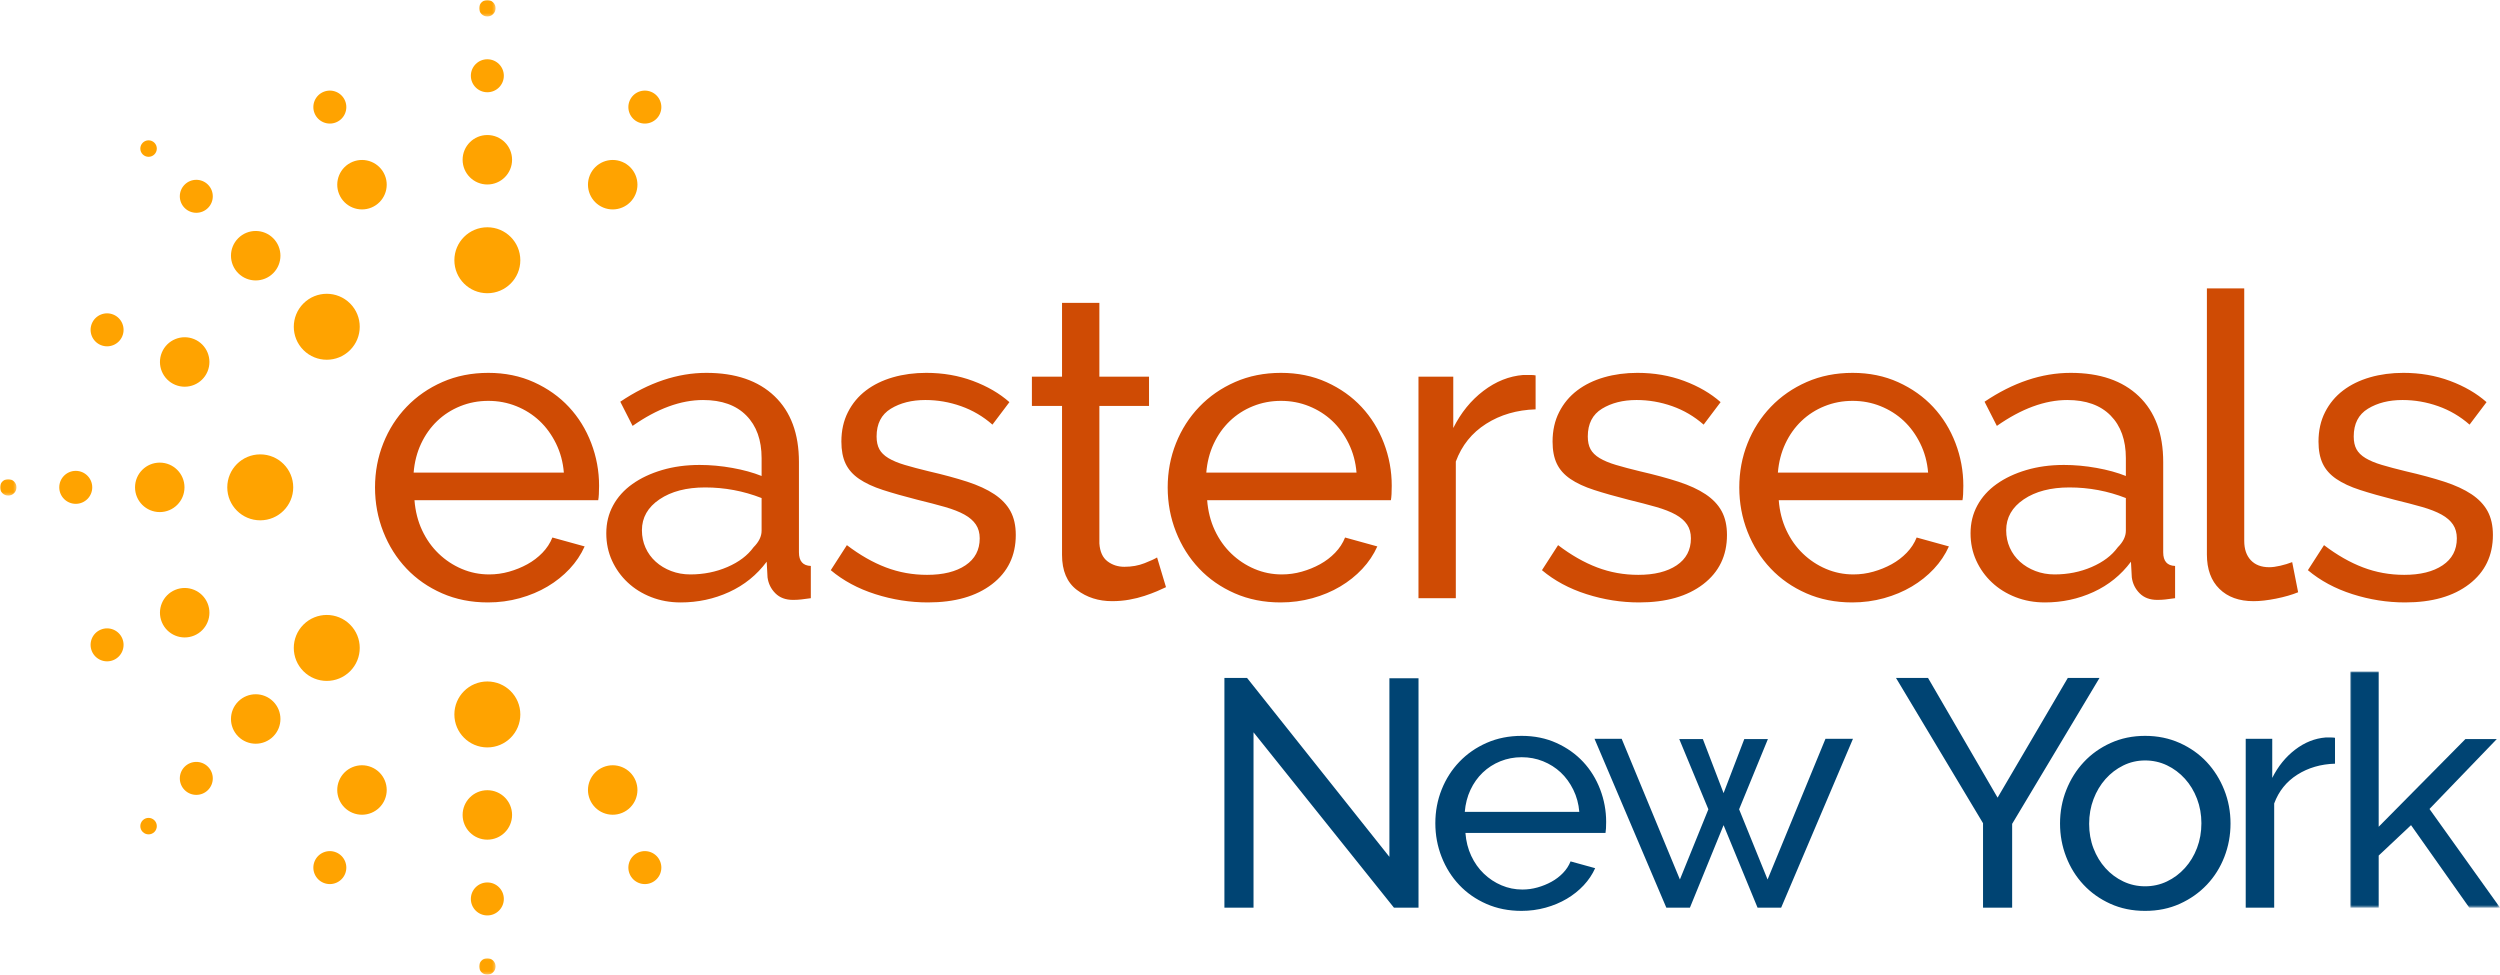 <svg xmlns="http://www.w3.org/2000/svg" xmlns:xlink="http://www.w3.org/1999/xlink" width="861.702" height="335.959"><defs><path id="a" d="M0 0h5.684v5.682H0z"/><path id="c" d="M0 0h5.684v5.682H0z"/><path id="e" d="M0 0h5.682v5.684H0z"/><path id="g" d="M0 0h51.628v81.4H0z"/></defs><g fill="none" fill-rule="evenodd"><path fill="#CF4B04" d="M194.349 162.89c-.293-3.607-1.195-6.949-2.704-10.02-1.514-3.071-3.417-5.677-5.706-7.825-2.292-2.143-4.95-3.825-7.971-5.046-3.024-1.219-6.242-1.828-9.654-1.828-3.414 0-6.632.609-9.653 1.828-3.023 1.221-5.681 2.925-7.973 5.118-2.291 2.195-4.146 4.806-5.557 7.827-1.414 3.023-2.268 6.339-2.56 9.946h51.778Zm-26.181 44.757c-5.753 0-11.02-1.048-15.797-3.143-4.778-2.097-8.874-4.95-12.286-8.557-3.414-3.607-6.071-7.827-7.971-12.652-1.903-4.827-2.853-9.922-2.853-15.284 0-5.364.95-10.436 2.853-15.213 1.9-4.778 4.581-8.972 8.043-12.578 3.46-3.607 7.582-6.46 12.36-8.559 4.777-2.095 10.042-3.143 15.797-3.143 5.752 0 10.993 1.074 15.724 3.217 4.728 2.145 8.751 4.998 12.067 8.557 3.314 3.56 5.872 7.704 7.679 12.432 1.804 4.731 2.706 9.631 2.706 14.701 0 1.072-.026 2.049-.074 2.925-.05.878-.122 1.562-.218 2.049h-63.335c.293 3.801 1.171 7.265 2.633 10.383 1.463 3.121 3.364 5.803 5.706 8.045 2.339 2.246 4.995 4 7.97 5.266 2.974 1.268 6.119 1.901 9.435 1.901 2.34 0 4.629-.315 6.875-.95 2.241-.634 4.336-1.486 6.289-2.56 1.948-1.071 3.679-2.388 5.192-3.95 1.51-1.557 2.655-3.312 3.437-5.265l11.116 3.072c-1.269 2.829-2.997 5.411-5.192 7.752-2.194 2.34-4.73 4.365-7.605 6.069-2.879 1.708-6.07 3.049-9.581 4.024-3.51.972-7.167 1.461-10.97 1.461ZM237.935 197.994c4.581 0 8.85-.852 12.799-2.56 3.949-1.704 6.947-3.972 8.995-6.801 1.85-1.852 2.779-3.753 2.779-5.705v-11.261c-6.243-2.438-12.727-3.657-19.455-3.657-6.435 0-11.678 1.366-15.722 4.094-4.049 2.732-6.072 6.289-6.072 10.677 0 2.148.415 4.147 1.245 5.999.828 1.854 1.997 3.46 3.51 4.826 1.51 1.367 3.29 2.437 5.339 3.219 2.047.78 4.242 1.169 6.582 1.169m-3.364 9.653c-3.609 0-6.973-.609-10.092-1.828-3.124-1.217-5.828-2.899-8.118-5.046-2.293-2.143-4.095-4.656-5.413-7.533-1.317-2.874-1.974-6.018-1.974-9.434 0-3.51.779-6.702 2.341-9.579 1.558-2.877 3.777-5.341 6.654-7.388 2.875-2.049 6.289-3.656 10.239-4.827 3.949-1.169 8.263-1.755 12.945-1.755 3.705 0 7.459.343 11.263 1.025 3.803.682 7.167 1.608 10.092 2.779v-6.145c0-6.239-1.756-11.139-5.267-14.699-3.508-3.559-8.482-5.339-14.918-5.339-7.704 0-15.798 2.975-24.282 8.921l-4.24-8.336c9.848-6.63 19.746-9.946 29.691-9.946 10.042 0 17.869 2.683 23.477 8.045 5.605 5.364 8.41 12.922 8.41 22.671v31.155c0 3.025 1.365 4.585 4.095 4.681v11.117c-1.367.192-2.485.338-3.363.437-.878.098-1.807.146-2.779.146-2.538 0-4.559-.754-6.071-2.266-1.513-1.511-2.413-3.34-2.706-5.484l-.291-5.413c-3.416 4.584-7.73 8.071-12.947 10.457-5.216 2.389-10.8 3.584-16.746 3.584M319.843 207.647c-6.142 0-12.191-.95-18.138-2.853-5.948-1.901-11.066-4.653-15.356-8.263l5.557-8.63c4.485 3.415 8.97 5.975 13.456 7.679 4.485 1.708 9.216 2.56 14.188 2.56 5.559 0 9.97-1.096 13.238-3.291 3.266-2.194 4.899-5.289 4.899-9.289 0-1.85-.438-3.436-1.317-4.753-.876-1.316-2.193-2.46-3.947-3.436-1.756-.975-4-1.851-6.73-2.635-2.73-.777-5.9-1.606-9.507-2.484-4.585-1.173-8.534-2.291-11.848-3.366-3.316-1.07-6.047-2.339-8.19-3.801-2.147-1.464-3.707-3.22-4.681-5.266-.976-2.049-1.461-4.584-1.461-7.607 0-3.803.753-7.191 2.267-10.164 1.509-2.975 3.583-5.461 6.215-7.462 2.632-1.997 5.727-3.508 9.288-4.533 3.559-1.024 7.386-1.535 11.481-1.535 5.754 0 11.117.926 16.091 2.778 4.972 1.855 9.164 4.293 12.578 7.314l-5.85 7.752c-3.217-2.826-6.826-4.947-10.824-6.363-3.999-1.414-8.095-2.121-12.287-2.121-4.679 0-8.655 1-11.921 2.999-3.268 1.999-4.9 5.192-4.9 9.579 0 1.756.315 3.22.953 4.389.632 1.17 1.68 2.193 3.143 3.071 1.464.878 3.339 1.66 5.632 2.342 2.289.683 5.046 1.415 8.263 2.193 5.071 1.17 9.483 2.365 13.238 3.584 3.753 1.221 6.875 2.659 9.361 4.315 2.486 1.66 4.338 3.609 5.559 5.849 1.217 2.246 1.826 4.975 1.826 8.192 0 7.119-2.73 12.777-8.189 16.967-5.463 4.194-12.825 6.289-22.087 6.289M401.897 202.383c-.782.391-1.806.854-3.073 1.389-1.267.538-2.705 1.075-4.314 1.608-1.609.537-3.365.975-5.265 1.317-1.901.341-3.878.511-5.925.511-4.681 0-8.726-1.291-12.141-3.875-3.412-2.584-5.118-6.606-5.118-12.066v-51.342h-10.385v-10.092h10.385v-25.451h12.871v25.451h17.113v10.092h-17.113v47.392c.194 2.828 1.121 4.878 2.779 6.143 1.658 1.269 3.606 1.902 5.852 1.902 2.534 0 4.85-.415 6.947-1.243 2.096-.828 3.534-1.485 4.314-1.976l3.073 10.24ZM467.568 162.89c-.293-3.607-1.195-6.949-2.707-10.02-1.511-3.071-3.414-5.677-5.703-7.825-2.293-2.143-4.95-3.825-7.973-5.046-3.023-1.219-6.241-1.828-9.653-1.828-3.414 0-6.632.609-9.654 1.828-3.023 1.221-5.681 2.925-7.97 5.118-2.292 2.195-4.147 4.806-5.56 7.827-1.413 3.023-2.265 6.339-2.56 9.946h51.78Zm-26.183 44.757c-5.754 0-11.018-1.048-15.795-3.143-4.78-2.097-8.874-4.95-12.286-8.557-3.416-3.607-6.071-7.827-7.973-12.652-1.901-4.827-2.851-9.922-2.851-15.284 0-5.364.95-10.436 2.851-15.213 1.902-4.778 4.583-8.972 8.045-12.578 3.461-3.607 7.58-6.46 12.36-8.559 4.775-2.095 10.042-3.143 15.796-3.143 5.753 0 10.994 1.074 15.723 3.217 4.73 2.145 8.751 4.998 12.067 8.557 3.314 3.56 5.874 7.704 7.678 12.432 1.805 4.731 2.707 9.631 2.707 14.701 0 1.072-.026 2.049-.072 2.925-.052.878-.125 1.562-.221 2.049h-63.331c.292 3.801 1.168 7.265 2.632 10.383 1.461 3.121 3.364 5.803 5.703 8.045 2.34 2.246 4.997 4 7.972 5.266 2.975 1.268 6.118 1.901 9.434 1.901 2.34 0 4.631-.315 6.875-.95 2.243-.634 4.338-1.486 6.289-2.56 1.95-1.071 3.681-2.388 5.193-3.95 1.511-1.557 2.656-3.312 3.438-5.265l11.116 3.072c-1.269 2.829-2.999 5.411-5.192 7.752-2.194 2.34-4.731 4.365-7.606 6.069-2.877 1.708-6.071 3.049-9.581 4.024-3.511.972-7.167 1.461-10.971 1.461ZM529.292 141.096c-6.438.196-12.117 1.852-17.041 4.972-4.924 3.123-8.41 7.46-10.459 13.019v47.099h-12.871v-76.353h11.993v17.699c2.634-5.267 6.095-9.532 10.387-12.799 4.29-3.266 8.871-5.094 13.749-5.486h2.486c.681 0 1.265.05 1.756.147v11.702ZM564.979 207.647c-6.143 0-12.192-.95-18.138-2.853-5.95-1.901-11.068-4.653-15.358-8.263l5.559-8.63c4.483 3.415 8.97 5.975 13.456 7.679 4.483 1.708 9.214 2.56 14.188 2.56 5.557 0 9.97-1.096 13.238-3.291 3.266-2.194 4.899-5.289 4.899-9.289 0-1.85-.439-3.436-1.317-4.753-.878-1.316-2.195-2.46-3.949-3.436-1.756-.975-4-1.851-6.728-2.635-2.731-.777-5.9-1.606-9.507-2.484-4.585-1.173-8.535-2.291-11.848-3.366-3.316-1.07-6.049-2.339-8.19-3.801-2.145-1.464-3.709-3.22-4.681-5.266-.976-2.049-1.464-4.584-1.464-7.607 0-3.803.754-7.191 2.268-10.164 1.509-2.975 3.582-5.461 6.217-7.462 2.632-1.997 5.727-3.508 9.286-4.533 3.56-1.024 7.39-1.535 11.483-1.535 5.752 0 11.117.926 16.091 2.778 4.972 1.855 9.164 4.293 12.576 7.314l-5.85 7.752c-3.218-2.826-6.824-4.947-10.824-6.363-4-1.414-8.093-2.121-12.285-2.121-4.679 0-8.655 1-11.921 2.999-3.27 1.999-4.899 5.192-4.899 9.579 0 1.756.314 3.22.95 4.389.633 1.17 1.682 2.193 3.145 3.071 1.462.878 3.338 1.66 5.632 2.342 2.289.683 5.044 1.415 8.263 2.193 5.068 1.17 9.483 2.365 13.236 3.584 3.754 1.221 6.875 2.659 9.363 4.315 2.486 1.66 4.338 3.609 5.557 5.849 1.219 2.246 1.828 4.975 1.828 8.192 0 7.119-2.73 12.777-8.189 16.967-5.463 4.194-12.825 6.289-22.087 6.289M664.584 162.89c-.293-3.607-1.195-6.949-2.707-10.02-1.511-3.071-3.414-5.677-5.703-7.825-2.293-2.143-4.95-3.825-7.973-5.046-3.023-1.219-6.241-1.828-9.653-1.828-3.414 0-6.632.609-9.654 1.828-3.023 1.221-5.681 2.925-7.97 5.118-2.294 2.195-4.147 4.806-5.56 7.827-1.413 3.023-2.265 6.339-2.56 9.946h51.78Zm-26.183 44.757c-5.754 0-11.018-1.048-15.795-3.143-4.78-2.097-8.874-4.95-12.286-8.557-3.416-3.607-6.071-7.827-7.973-12.652-1.901-4.827-2.851-9.922-2.851-15.284 0-5.364.95-10.436 2.851-15.213 1.902-4.778 4.583-8.972 8.045-12.578 3.461-3.607 7.58-6.46 12.359-8.559 4.776-2.095 10.043-3.143 15.797-3.143 5.753 0 10.994 1.074 15.723 3.217 4.73 2.145 8.751 4.998 12.067 8.557 3.314 3.56 5.874 7.704 7.678 12.432 1.805 4.731 2.707 9.631 2.707 14.701 0 1.072-.026 2.049-.072 2.925-.052.878-.125 1.562-.221 2.049h-63.331c.29 3.801 1.168 7.265 2.632 10.383 1.461 3.121 3.364 5.803 5.704 8.045 2.339 2.246 4.996 4 7.971 5.266 2.975 1.268 6.118 1.901 9.434 1.901 2.34 0 4.631-.315 6.875-.95 2.243-.634 4.336-1.486 6.289-2.56 1.95-1.071 3.681-2.388 5.193-3.95 1.511-1.557 2.656-3.312 3.438-5.265l11.116 3.072c-1.269 2.829-2.999 5.411-5.192 7.752-2.194 2.34-4.732 4.365-7.606 6.069-2.877 1.708-6.071 3.049-9.582 4.024-3.51.972-7.166 1.461-10.97 1.461ZM708.168 197.994c4.585 0 8.851-.852 12.799-2.56 3.951-1.704 6.948-3.972 8.995-6.801 1.853-1.852 2.781-3.753 2.781-5.705v-11.261c-6.241-2.438-12.726-3.657-19.455-3.657-6.435 0-11.678 1.366-15.724 4.094-4.045 2.732-6.07 6.289-6.07 10.677 0 2.148.415 4.147 1.245 5.999.826 1.854 1.997 3.46 3.508 4.826 1.512 1.367 3.292 2.437 5.341 3.219 2.049.78 4.24 1.169 6.58 1.169m-3.362 9.653c-3.609 0-6.975-.609-10.092-1.828-3.122-1.217-5.828-2.899-8.118-5.046-2.293-2.143-4.097-4.656-5.412-7.533-1.316-2.874-1.975-6.018-1.975-9.434 0-3.51.78-6.702 2.339-9.579 1.56-2.877 3.779-5.341 6.656-7.388 2.875-2.049 6.291-3.656 10.239-4.827 3.949-1.169 8.263-1.755 12.945-1.755 3.705 0 7.46.343 11.261 1.025 3.803.682 7.169 1.608 10.094 2.779v-6.145c0-6.239-1.756-11.139-5.265-14.699-3.512-3.559-8.486-5.339-14.922-5.339-7.702 0-15.795 2.975-24.277 8.921l-4.243-8.336c9.848-6.63 19.746-9.946 29.694-9.946 10.039 0 17.864 2.683 23.474 8.045 5.607 5.364 8.41 12.922 8.41 22.671v31.155c0 3.025 1.365 4.585 4.096 4.681v11.117c-1.368.192-2.486.338-3.365.437-.877.098-1.804.146-2.778.146-2.538 0-4.561-.754-6.071-2.266-1.513-1.511-2.413-3.34-2.706-5.484l-.293-5.413c-3.414 4.584-7.729 8.071-12.945 10.457-5.216 2.389-10.8 3.584-16.746 3.584M760.676 99.41h12.87v87.029c0 2.831.754 5.047 2.268 6.656 1.51 1.608 3.631 2.414 6.362 2.414 1.074 0 2.341-.169 3.802-.512 1.464-.341 2.829-.756 4.096-1.245l2.049 10.387c-2.147.876-4.681 1.608-7.606 2.193-2.925.586-5.511.879-7.753.879-4.972 0-8.899-1.414-11.774-4.244-2.879-2.825-4.314-6.775-4.314-11.847v-91.71ZM828.981 207.647c-6.145 0-12.192-.95-18.138-2.853-5.95-1.901-11.068-4.653-15.358-8.263l5.559-8.63c4.482 3.415 8.97 5.975 13.456 7.679 4.483 1.708 9.214 2.56 14.188 2.56 5.557 0 9.97-1.096 13.238-3.291 3.266-2.194 4.898-5.289 4.898-9.289 0-1.85-.437-3.436-1.316-4.753-.878-1.316-2.195-2.46-3.949-3.436-1.756-.975-3.999-1.851-6.728-2.635-2.73-.777-5.9-1.606-9.507-2.484-4.585-1.173-8.535-2.291-11.848-3.366-3.316-1.07-6.049-2.339-8.19-3.801-2.147-1.464-3.709-3.22-4.681-5.266-.976-2.049-1.464-4.584-1.464-7.607 0-3.803.754-7.191 2.268-10.164 1.51-2.975 3.582-5.461 6.217-7.462 2.632-1.997 5.727-3.508 9.286-4.533 3.56-1.024 7.387-1.535 11.483-1.535 5.753 0 11.117.926 16.091 2.778 4.972 1.855 9.164 4.293 12.576 7.314l-5.85 7.752c-3.218-2.826-6.826-4.947-10.824-6.363-4-1.414-8.093-2.121-12.285-2.121-4.679 0-8.655 1-11.921 2.999-3.27 1.999-4.899 5.192-4.899 9.579 0 1.756.314 3.22.95 4.389.633 1.17 1.682 2.193 3.145 3.071 1.462.878 3.338 1.66 5.632 2.342 2.289.683 5.044 1.415 8.263 2.193 5.068 1.17 9.483 2.365 13.236 3.584 3.754 1.221 6.875 2.659 9.363 4.315 2.486 1.66 4.336 3.609 5.557 5.849 1.217 2.246 1.828 4.975 1.828 8.192 0 7.119-2.73 12.777-8.189 16.967-5.463 4.194-12.825 6.289-22.087 6.289"/><path fill="#FFA300" d="M179.346 89.703c0 6.277-5.088 11.367-11.367 11.367-6.277 0-11.366-5.09-11.366-11.367 0-6.277 5.089-11.367 11.366-11.367 6.279 0 11.367 5.09 11.367 11.367M176.504 55.066c0 4.708-3.817 8.524-8.524 8.524-4.71 0-8.525-3.816-8.525-8.524 0-4.707 3.815-8.524 8.525-8.524 4.707 0 8.524 3.817 8.524 8.524M173.662 26.112c0 3.14-2.544 5.684-5.684 5.684-3.137 0-5.683-2.544-5.683-5.684s2.546-5.684 5.683-5.684c3.14 0 5.684 2.544 5.684 5.684"/><g transform="translate(165.137)"><mask id="b" fill="#fff"><use xlink:href="#a"/></mask><path fill="#FFA300" d="M5.684 2.841c0 1.57-1.273 2.841-2.841 2.841-1.57 0-2.843-1.271-2.843-2.841 0-1.57 1.273-2.841 2.843-2.841 1.568 0 2.841 1.271 2.841 2.841" mask="url(#b)"/></g><path fill="#FFA300" d="M179.346 246.256c0-6.277-5.088-11.367-11.367-11.367-6.277 0-11.366 5.09-11.366 11.367 0 6.277 5.089 11.367 11.366 11.367 6.279 0 11.367-5.09 11.367-11.367M176.504 280.893c0-4.709-3.817-8.524-8.524-8.524-4.71 0-8.525 3.815-8.525 8.524 0 4.708 3.815 8.524 8.525 8.524 4.707 0 8.524-3.816 8.524-8.524M173.662 309.848c0-3.14-2.544-5.684-5.684-5.684-3.137 0-5.683 2.544-5.683 5.684s2.546 5.684 5.683 5.684c3.14 0 5.684-2.544 5.684-5.684"/><g transform="translate(165.137 330.277)"><mask id="d" fill="#fff"><use xlink:href="#c"/></mask><path fill="#FFA300" d="M5.684 2.841C5.684 1.271 4.411 0 2.843 0 1.273 0 0 1.271 0 2.841c0 1.57 1.273 2.841 2.843 2.841 1.568 0 2.841-1.271 2.841-2.841" mask="url(#d)"/></g><path fill="#FFA300" d="M132.645 60.399c1.802 4.35-.265 9.336-4.613 11.139-4.35 1.802-9.336-.265-11.139-4.616-1.802-4.348.263-9.336 4.613-11.136 4.351-1.802 9.337.263 11.139 4.613M118.94 34.736c1.201 2.899-.176 6.225-3.076 7.425-2.9 1.201-6.225-.175-7.425-3.075-1.201-2.9.176-6.225 3.075-7.426 2.901-1.201 6.225.177 7.426 3.076M219.065 269.036c-1.802-4.35-6.788-6.415-11.139-4.613-4.35 1.8-6.415 6.788-4.613 11.139 1.803 4.348 6.789 6.415 11.139 4.613 4.348-1.803 6.415-6.789 4.613-11.139M227.52 296.873c-1.201-2.899-4.525-4.276-7.426-3.076-2.899 1.201-4.276 4.526-3.075 7.426 1.2 2.9 4.525 4.276 7.425 3.076 2.9-1.201 4.277-4.527 3.076-7.426M120.667 104.593c4.438 4.439 4.438 11.636 0 16.075-4.439 4.438-11.636 4.438-16.075 0-4.438-4.439-4.438-11.636 0-16.075 4.439-4.439 11.636-4.439 16.075 0M94.165 82.109c3.33 3.33 3.33 8.727 0 12.057-3.33 3.328-8.727 3.328-12.057 0-3.328-3.33-3.328-8.727 0-12.057 3.33-3.33 8.727-3.33 12.057 0M71.682 63.645c2.22 2.219 2.22 5.818 0 8.037-2.219 2.219-5.818 2.219-8.037 0-2.22-2.219-2.22-5.818 0-8.037 2.219-2.22 5.818-2.22 8.037 0M53.218 49.2c1.109 1.109 1.109 2.909 0 4.018-1.11 1.11-2.909 1.11-4.02 0-1.108-1.109-1.108-2.909 0-4.018 1.111-1.111 2.91-1.111 4.02 0M66.923 116.893c4.35 1.802 6.415 6.788 4.613 11.139-1.8 4.35-6.788 6.415-11.139 4.613-4.348-1.803-6.415-6.788-4.613-11.139 1.803-4.348 6.789-6.415 11.139-4.613M39.086 108.439c2.899 1.201 4.276 4.525 3.076 7.426-1.201 2.899-4.526 4.276-7.426 3.075-2.9-1.2-4.276-4.525-3.076-7.425 1.201-2.9 4.527-4.277 7.426-3.076M89.703 156.613c6.277 0 11.367 5.088 11.367 11.367 0 6.277-5.09 11.366-11.367 11.366-6.277 0-11.367-5.089-11.367-11.366 0-6.279 5.09-11.367 11.367-11.367M55.066 159.455c4.708 0 8.524 3.817 8.524 8.524 0 4.71-3.816 8.527-8.524 8.527-4.708 0-8.524-3.817-8.524-8.527 0-4.707 3.816-8.524 8.524-8.524M26.111 162.296c3.14 0 5.684 2.544 5.684 5.684 0 3.137-2.544 5.683-5.684 5.683s-5.684-2.546-5.684-5.683c0-3.14 2.544-5.684 5.684-5.684"/><g transform="translate(0 165.138)"><mask id="f" fill="#fff"><use xlink:href="#e"/></mask><path fill="#FFA300" d="M2.841 0c1.57 0 2.841 1.273 2.841 2.841 0 1.57-1.271 2.843-2.841 2.843-1.57 0-2.841-1.273-2.841-2.843C-0 1.273 1.271 0 2.841 0" mask="url(#f)"/></g><path fill="#FFA300" d="M60.398 203.314c4.35-1.802 9.336.265 11.139 4.613 1.802 4.35-.265 9.336-4.613 11.139-4.351 1.802-9.339-.263-11.139-4.613-1.802-4.351.263-9.337 4.613-11.139M34.736 217.019c2.899-1.201 6.225.176 7.426 3.076 1.2 2.9-.176 6.225-3.076 7.426-2.9 1.2-6.225-.177-7.425-3.076-1.201-2.901.176-6.225 3.075-7.426M104.592 215.292c4.438-4.439 11.636-4.439 16.075 0 4.438 4.439 4.438 11.636 0 16.075-4.439 4.438-11.637 4.438-16.075 0-4.439-4.439-4.439-11.636 0-16.075M82.109 241.794c3.33-3.33 8.727-3.33 12.057 0 3.328 3.33 3.328 8.727 0 12.057-3.33 3.328-8.727 3.328-12.057 0-3.33-3.33-3.33-8.727 0-12.057M63.645 264.277c2.22-2.219 5.818-2.219 8.037 0 2.22 2.219 2.22 5.818 0 8.037-2.219 2.22-5.817 2.22-8.037 0-2.219-2.219-2.219-5.818 0-8.037M49.199 282.741c1.109-1.109 2.909-1.109 4.02 0 1.108 1.111 1.108 2.909 0 4.02-1.111 1.108-2.911 1.108-4.02 0-1.11-1.111-1.11-2.909 0-4.02M116.893 269.036c1.802-4.35 6.788-6.415 11.139-4.613 4.35 1.8 6.415 6.788 4.613 11.139-1.803 4.348-6.789 6.415-11.139 4.613-4.348-1.803-6.415-6.789-4.613-11.139M108.438 296.873c1.201-2.899 4.525-4.276 7.426-3.076 2.899 1.201 4.276 4.526 3.075 7.426-1.201 2.9-4.525 4.276-7.426 3.076-2.899-1.201-4.276-4.527-3.075-7.426M203.313 60.399c-1.802 4.35.265 9.336 4.613 11.139 4.35 1.802 9.339-.265 11.139-4.616 1.802-4.348-.263-9.336-4.613-11.136-4.351-1.802-9.337.263-11.139 4.613M217.019 34.736c-1.201 2.899.176 6.225 3.076 7.425 2.9 1.201 6.224-.175 7.425-3.075 1.201-2.9-.176-6.225-3.075-7.426-2.901-1.201-6.225.177-7.426 3.076"/><path fill="#004473" d="M432.066 252.41v60.438h-10.035v-79.171h7.806l49.063 61.664v-61.552h10.035v79.059h-8.474zM544.354 279.84c-.224-2.749-.911-5.296-2.063-7.638-1.154-2.341-2.603-4.329-4.349-5.966-1.747-1.633-3.774-2.916-6.077-3.846-2.305-.929-4.758-1.394-7.36-1.394-2.603 0-5.056.465-7.359 1.394-2.306.93-4.332 2.23-6.077 3.902-1.748 1.673-3.161 3.663-4.237 5.966-1.08 2.306-1.729 4.833-1.953 7.582h39.475Zm-19.96 34.122c-4.388 0-8.401-.8-12.043-2.397-3.643-1.598-6.766-3.773-9.367-6.524-2.603-2.749-4.627-5.966-6.077-9.645-1.449-3.68-2.174-7.564-2.174-11.653 0-4.088.725-7.954 2.174-11.596 1.45-3.642 3.493-6.839 6.133-9.59 2.638-2.749 5.779-4.924 9.422-6.524 3.642-1.597 7.656-2.397 12.043-2.397 4.385 0 8.38.819 11.988 2.453 3.604 1.637 6.671 3.811 9.199 6.523 2.526 2.715 4.477 5.874 5.854 9.479 1.374 3.606 2.063 7.342 2.063 11.206 0 .819-.02 1.562-.056 2.23-.038.669-.095 1.19-.167 1.561h-48.283c.223 2.899.892 5.539 2.007 7.918 1.115 2.38 2.564 4.423 4.349 6.133 1.784 1.711 3.808 3.049 6.077 4.013 2.266.967 4.664 1.451 7.192 1.451 1.784 0 3.53-.242 5.241-.726 1.709-.482 3.307-1.132 4.795-1.951 1.486-.816 2.805-1.82 3.958-3.011 1.153-1.187 2.025-2.526 2.621-4.013l8.475 2.341c-.968 2.157-2.286 4.125-3.959 5.909-1.673 1.785-3.607 3.329-5.798 4.628-2.194 1.302-4.628 2.325-7.305 3.067-2.675.742-5.464 1.115-8.362 1.115ZM629.211 254.64h9.478l-24.755 58.207h-8.14l-11.708-28.435-11.598 28.435h-8.139l-24.755-58.207h9.367l20.071 48.506 9.813-24.197-10.036-24.198h8.14l7.137 18.622 7.136-18.622h8.14l-9.924 24.198 9.813 24.197zM664.557 233.676l23.974 41.258 24.197-41.258h10.928l-30.107 50.29v28.881h-10.036v-29.104l-29.996-50.067zM720.088 283.966c0 3.05.502 5.874 1.506 8.475 1.003 2.603 2.378 4.87 4.126 6.802 1.745 1.934 3.791 3.456 6.133 4.572 2.341 1.115 4.85 1.672 7.526 1.672 2.677 0 5.186-.557 7.527-1.672 2.341-1.116 4.405-2.658 6.189-4.628 1.784-1.969 3.178-4.274 4.181-6.913 1.003-2.638 1.505-5.482 1.505-8.531 0-2.972-.502-5.779-1.505-8.419-1.003-2.637-2.397-4.942-4.181-6.913-1.784-1.968-3.848-3.512-6.189-4.628-2.341-1.115-4.85-1.672-7.527-1.672-2.676 0-5.185.577-7.526 1.728-2.342 1.153-4.388 2.715-6.133 4.684-1.748 1.97-3.123 4.275-4.126 6.913-1.004 2.639-1.506 5.483-1.506 8.53m19.291 29.996c-4.387 0-8.382-.819-11.987-2.453-3.607-1.635-6.691-3.828-9.255-6.579-2.565-2.749-4.555-5.946-5.966-9.59-1.413-3.642-2.118-7.471-2.118-11.485 0-4.087.724-7.953 2.174-11.597 1.45-3.642 3.457-6.839 6.021-9.59 2.565-2.749 5.649-4.942 9.255-6.579 3.606-1.634 7.564-2.453 11.876-2.453 4.311 0 8.288.819 11.932 2.453 3.641 1.637 6.746 3.83 9.31 6.579 2.565 2.751 4.572 5.948 6.022 9.59 1.45 3.644 2.174 7.51 2.174 11.597 0 4.014-.708 7.843-2.119 11.485-1.413 3.644-3.42 6.841-6.021 9.59-2.603 2.751-5.706 4.944-9.311 6.579-3.606 1.634-7.601 2.453-11.987 2.453M804.834 263.226c-4.906.15-9.238 1.413-12.991 3.792-3.754 2.38-6.411 5.687-7.973 9.924v35.905h-9.812v-58.207h9.143v13.492c2.008-4.013 4.646-7.264 7.917-9.757 3.271-2.489 6.764-3.883 10.483-4.181h1.895c.519 0 .965.039 1.338.112v8.92Z"/><g transform="translate(810.074 231.447)"><mask id="h" fill="#fff"><use xlink:href="#g"/></mask><path fill="#004473" d="M41.035 81.4 20.964 52.965 9.812 63.447V81.4H0V0h9.812v53.523l29.885-30.219h10.817L27.319 47.39 51.628 81.4z" mask="url(#h)"/></g></g></svg>